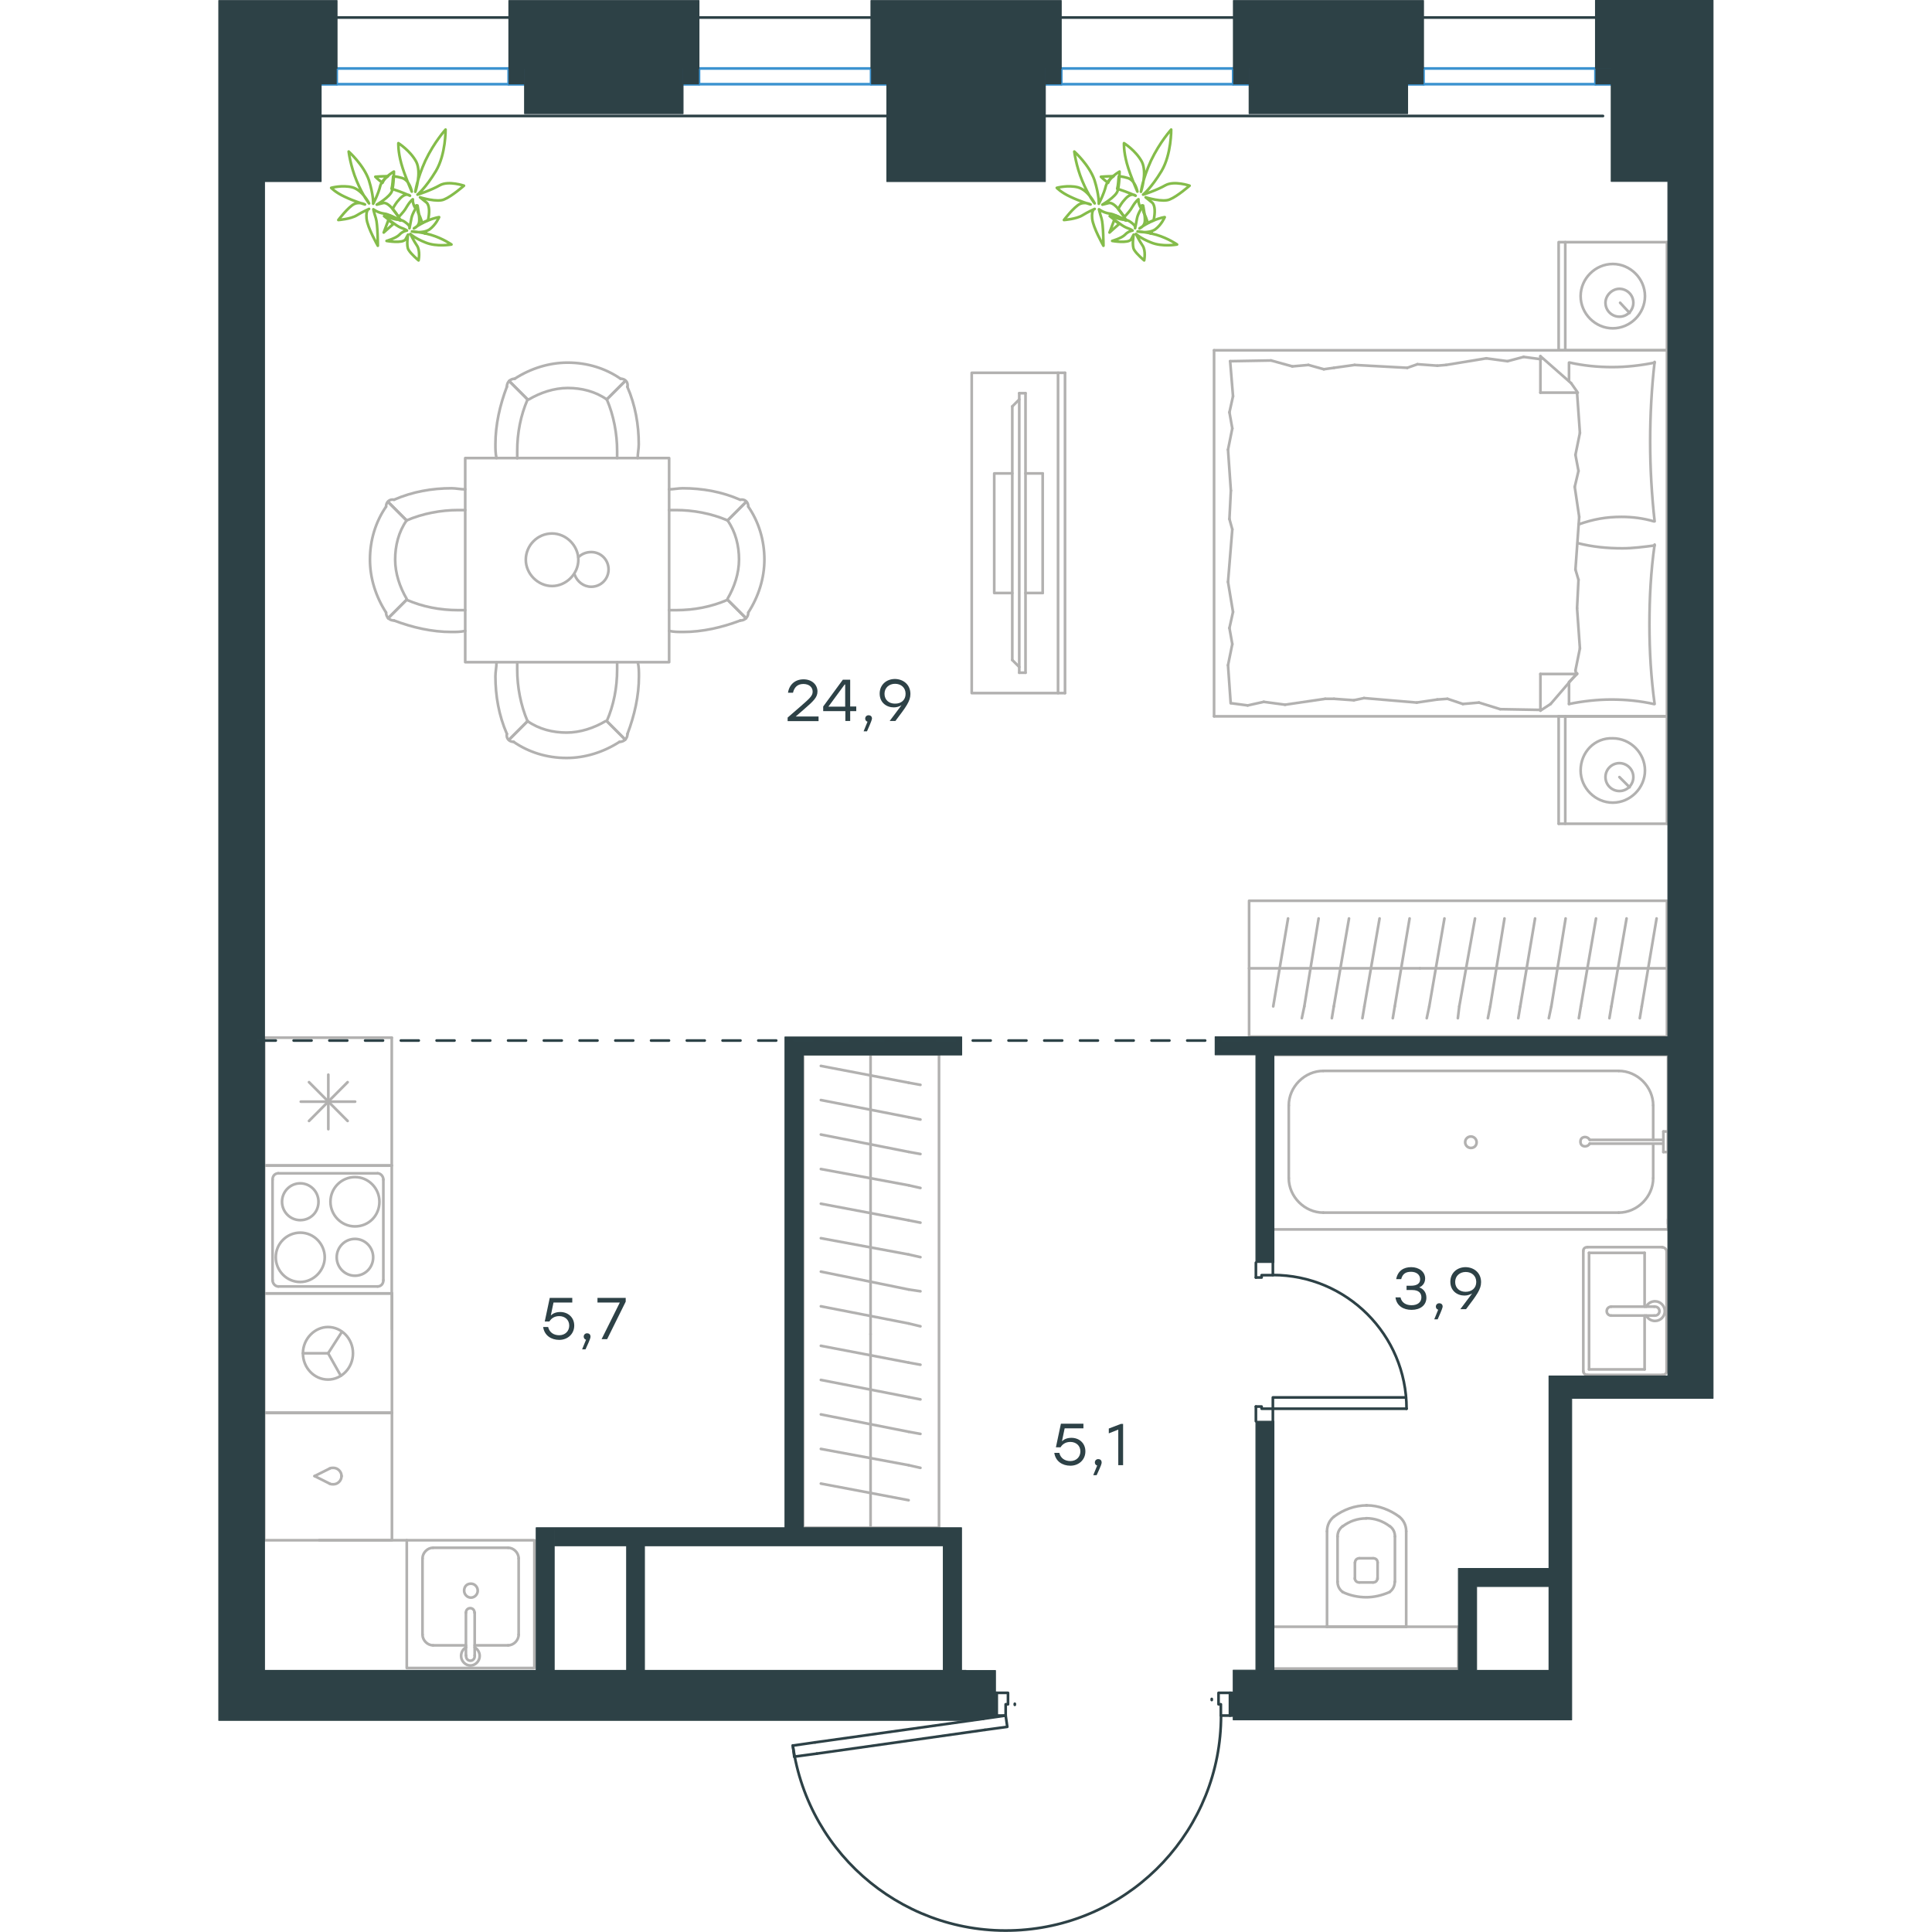 <?xml version="1.0" encoding="utf-8"?>
<!-- Generator: Adobe Illustrator 26.5.0, SVG Export Plug-In . SVG Version: 6.00 Build 0)  -->
<svg version="1.1" id="Слой_1" xmlns="http://www.w3.org/2000/svg" xmlns:xlink="http://www.w3.org/1999/xlink" x="0px" y="0px"
	 viewBox="0 0 836.6 1081" style="enable-background:new 0 0 836.6 1081;" xml:space="preserve" width="200" height="200">
<style type="text/css">
	.st0{fill:none;stroke:#B2B1B0;stroke-width:1.5;stroke-linecap:round;stroke-linejoin:round;stroke-miterlimit:22.926;}
	.st1{fill:#2D4146;}
	.st2{fill:none;stroke:#2D4146;stroke-width:1.5;stroke-linecap:round;stroke-linejoin:round;stroke-miterlimit:10;}
	.st3{fill:none;stroke:#3C93D0;stroke-width:1.5;stroke-linecap:round;stroke-linejoin:round;stroke-miterlimit:22.926;}
	.st4{fill:#2D4146;stroke:#2D4146;stroke-width:0.5;stroke-linecap:round;stroke-linejoin:round;stroke-miterlimit:10;}
	.st5{fill:none;stroke:#2D4146;stroke-width:1.5;stroke-linecap:round;stroke-linejoin:round;stroke-miterlimit:22.926;}
	
		.st6{fill:none;stroke:#2D4247;stroke-width:1.5;stroke-linecap:round;stroke-linejoin:round;stroke-miterlimit:22.926;stroke-dasharray:10;}
	.st7{fill:none;stroke:#84BC4A;stroke-width:1.5;stroke-linecap:round;stroke-linejoin:round;stroke-miterlimit:22.926;}
	.st8{fill-rule:evenodd;clip-rule:evenodd;fill:#2D4146;}
</style>
<g>
	<line class="st0" x1="364.9" y1="854.8" x2="364.9" y2="746.5"/>
	<line class="st0" x1="392.8" y1="763.6" x2="386.2" y2="762.4"/>
	<line class="st0" x1="386.2" y1="762.4" x2="337.1" y2="753"/>
	<line class="st0" x1="392.8" y1="783" x2="386.2" y2="781.7"/>
	<line class="st0" x1="386.2" y1="781.7" x2="337.1" y2="772.1"/>
	<line class="st0" x1="392.8" y1="802.3" x2="386.2" y2="801.1"/>
	<line class="st0" x1="386.2" y1="801.1" x2="337.1" y2="791.4"/>
	<line class="st0" x1="392.8" y1="821.3" x2="386.2" y2="819.8"/>
	<line class="st0" x1="386.2" y1="819.8" x2="337.1" y2="810.7"/>
	<line class="st0" x1="386.2" y1="839.4" x2="337.1" y2="830.1"/>
	<rect x="327.2" y="589.9" class="st0" width="76" height="264.9"/>
	<line class="st0" x1="364.9" y1="746.5" x2="364.9" y2="589.9"/>
	<line class="st0" x1="392.8" y1="607" x2="386.2" y2="605.8"/>
	<line class="st0" x1="386.2" y1="605.8" x2="337.1" y2="596.4"/>
	<line class="st0" x1="392.8" y1="626.4" x2="386.2" y2="625.1"/>
	<line class="st0" x1="386.2" y1="625.1" x2="337.1" y2="615.5"/>
	<line class="st0" x1="392.8" y1="645.7" x2="386.2" y2="644.5"/>
	<line class="st0" x1="386.2" y1="644.5" x2="337.1" y2="634.8"/>
	<line class="st0" x1="392.8" y1="664.7" x2="386.2" y2="663.2"/>
	<line class="st0" x1="386.2" y1="663.2" x2="337.1" y2="654.1"/>
	<line class="st0" x1="392.8" y1="684.1" x2="386.2" y2="682.8"/>
	<line class="st0" x1="386.2" y1="682.8" x2="337.1" y2="673.5"/>
	<line class="st0" x1="392.8" y1="703.4" x2="386.2" y2="701.9"/>
	<line class="st0" x1="386.2" y1="701.9" x2="337.1" y2="692.8"/>
	<line class="st0" x1="392.8" y1="722.5" x2="386.2" y2="721.5"/>
	<line class="st0" x1="386.2" y1="721.5" x2="337.1" y2="711.5"/>
	<line class="st0" x1="386.2" y1="740.5" x2="337.1" y2="730.9"/>
	<line class="st0" x1="392.8" y1="742.1" x2="386.2" y2="740.5"/>
</g>
<g>
	<line class="st0" x1="97" y1="580.6" x2="97" y2="652.1"/>
	<line class="st0" x1="61.5" y1="601.3" x2="61.5" y2="631.8"/>
	<line class="st0" x1="50.7" y1="627.2" x2="72.3" y2="605.5"/>
	<line class="st0" x1="50.7" y1="605.5" x2="72.3" y2="627.2"/>
	<line class="st0" x1="46.1" y1="616.4" x2="76.5" y2="616.4"/>
	<line class="st0" x1="97" y1="652.1" x2="25.6" y2="652.1"/>
	<line class="st0" x1="25.6" y1="580.6" x2="25.6" y2="652.1"/>
	<line class="st0" x1="97" y1="580.6" x2="25.6" y2="580.6"/>
</g>
<g>
	<rect x="105.4" y="861.8" class="st0" width="71.4" height="71.5"/>
	<line class="st0" x1="138.5" y1="902.3" x2="138.5" y2="926.3"/>
	<line class="st0" x1="143.4" y1="920.6" x2="162.1" y2="920.6"/>
	<line class="st0" x1="162.1" y1="866" x2="120.1" y2="866"/>
	<line class="st0" x1="120.1" y1="920.6" x2="138.5" y2="920.6"/>
	<line class="st0" x1="114.2" y1="872" x2="114.2" y2="914.6"/>
	<line class="st0" x1="143.4" y1="926.3" x2="143.4" y2="902.3"/>
	<line class="st0" x1="168" y1="914.6" x2="168" y2="872"/>
	<path class="st0" d="M138.5,902.3L138.5,902.3c0-1.4,1-2.5,2.4-2.5s2.4,1.1,2.4,2.5"/>
	<path class="st0" d="M168,914.6c0,3.2-2.8,6-5.9,6"/>
	<path class="st0" d="M143.4,921.7c1.7,1.1,2.8,2.8,2.8,4.9c0,2.8-2.4,5.3-5.2,5.3s-5.2-2.5-5.2-5.3c0-2.1,1-3.9,2.8-4.9"/>
	<path class="st0" d="M114.2,872c0-3.2,2.8-6,5.9-6"/>
	<path class="st0" d="M120.1,920.6c-3.1,0-5.9-2.8-5.9-6"/>
	<path class="st0" d="M162.1,866c3.1,0,5.9,2.8,5.9,6"/>
	<path class="st0" d="M143.4,926.3v0.4c0,1.4-1,2.5-2.4,2.5s-2.4-1.1-2.4-2.5v-0.4"/>
	<path class="st0" d="M137.5,890c0,2.1,1.7,3.9,3.8,3.9s3.8-1.8,3.8-3.9c0-2.1-1.7-3.9-3.8-3.9C138.9,886.1,137.5,887.8,137.5,890z"
		/>
</g>
<g>
	<path class="st0" d="M56,672.4c0-5.7-4.6-10.3-10.2-10.3s-10.2,4.6-10.2,10.3s4.6,10.3,10.2,10.3S56,678.4,56,672.4z"/>
	<path class="st0" d="M59.5,703.5c0-7.4-6-13.8-13.7-13.8c-7.4,0-13.7,6-13.7,13.8c0,7.4,6,13.8,13.7,13.8
		C53.2,717.3,59.5,710.9,59.5,703.5z"/>
	<path class="st0" d="M86.6,703.5c0-5.7-4.6-10.3-10.2-10.3s-10.2,4.6-10.2,10.3s4.6,10.3,10.2,10.3
		C82.1,713.8,86.6,709.2,86.6,703.5z"/>
	<path class="st0" d="M90.1,672.4c0-7.4-6-13.8-13.7-13.8c-7.4,0-13.7,6-13.7,13.8c0,7.4,6,13.8,13.7,13.8S90.1,680.2,90.1,672.4z"
		/>
	<line class="st0" x1="30.3" y1="716.3" x2="30.3" y2="660"/>
	<line class="st0" x1="89.1" y1="719.8" x2="33.5" y2="719.8"/>
	<line class="st0" x1="92.3" y1="660" x2="92.3" y2="716.3"/>
	<line class="st0" x1="33.5" y1="656.5" x2="89.1" y2="656.5"/>
	<path class="st0" d="M92.3,716.3L92.3,716.3c0,2.1-1.4,3.5-3.2,3.5"/>
	<path class="st0" d="M30.3,660L30.3,660c0-2.1,1.4-3.5,3.2-3.5"/>
	<path class="st0" d="M33.5,719.8L33.5,719.8c-1.8,0-3.2-1.8-3.2-3.5"/>
	<path class="st0" d="M89.1,656.5L89.1,656.5c1.8,0,3.2,1.8,3.2,3.5"/>
	<rect x="25.6" y="652.2" class="st0" width="71.4" height="71.5"/>
</g>
<g>
	<rect x="25.6" y="790.4" class="st0" width="71.5" height="71.4"/>
	<line class="st0" x1="53.8" y1="825.9" x2="62.2" y2="830.1"/>
	<line class="st0" x1="62.2" y1="821.7" x2="53.8" y2="825.9"/>
	<path class="st0" d="M62.2,821.7c0.7-0.4,1.4-0.4,2.1-0.4c2.5,0,4.6,2.1,4.6,4.6"/>
	<path class="st0" d="M62.2,830.1c0.7,0.4,1.4,0.4,2.1,0.4c2.5,0,4.6-2.1,4.6-4.6"/>
</g>
<line class="st0" x1="105.4" y1="861.8" x2="56.4" y2="861.8"/>
<g>
	<line class="st0" x1="25.6" y1="723.7" x2="25.6" y2="790.6"/>
	<g>
		<line class="st0" x1="97.1" y1="790.6" x2="25.6" y2="790.6"/>
		<line class="st0" x1="97.1" y1="743.8" x2="97.1" y2="723.7"/>
		<line class="st0" x1="97.1" y1="790.6" x2="97.1" y2="723.7"/>
		<line class="st0" x1="61.4" y1="757.2" x2="69.1" y2="745.2"/>
		<line class="st0" x1="61.4" y1="757.2" x2="47.3" y2="757.2"/>
		<line class="st0" x1="61.4" y1="757.2" x2="68.5" y2="769.8"/>
		<path class="st0" d="M47.3,757.2c0,8.1,6.3,14.7,14,14.7s14-6.6,14-14.7c0-8.1-6.3-14.7-14-14.7C53.9,742.5,47.3,749.1,47.3,757.2
			z"/>
		<line class="st0" x1="97.1" y1="723.7" x2="25.6" y2="723.7"/>
	</g>
</g>
<g>
	<line class="st0" x1="619.9" y1="910.2" x2="664.6" y2="910.2"/>
	<g>
		<line class="st0" x1="620.3" y1="856.8" x2="620.3" y2="910.2"/>
		<line class="st0" x1="658.3" y1="885" x2="658.3" y2="859.7"/>
		<line class="st0" x1="626.2" y1="859.7" x2="626.2" y2="885"/>
		<line class="st0" x1="648.6" y1="883.5" x2="648.6" y2="874.3"/>
		<line class="st0" x1="635.9" y1="874.3" x2="635.9" y2="883.5"/>
		<line class="st0" x1="638.4" y1="885.4" x2="646.1" y2="885.4"/>
		<line class="st0" x1="664.6" y1="910.2" x2="664.6" y2="856.8"/>
		<line class="st0" x1="646.1" y1="871.9" x2="638.4" y2="871.9"/>
		<path class="st0" d="M660.7,848.6c-5.3-3.9-11.7-6.3-18-6.3c0,0,0,0-0.5,0"/>
		<path class="st0" d="M646.1,885.4c1.5,0,2.4-1,2.4-2.4"/>
		<path class="st0" d="M655.3,890.8c1.9-1.5,2.9-3.4,2.9-5.8"/>
		<path class="st0" d="M648.6,874.3c0-1.5-1-2.4-2.4-2.4"/>
		<path class="st0" d="M655.3,853.9c-3.9-2.9-8.3-4.4-13.1-4.4"/>
		<path class="st0" d="M638.4,871.9c-1.5,0-2.4,1-2.4,2.4"/>
		<path class="st0" d="M635.9,883c0,1.5,1,2.4,2.4,2.4"/>
		<path class="st0" d="M626.2,885c0,2.4,1,4.4,2.9,5.8"/>
		<path class="st0" d="M629.1,890.8c3.9,1.9,8.7,2.9,13.1,2.9s8.7-1,13.1-2.9"/>
		<path class="st0" d="M629.1,853.9c-1.9,1.5-2.9,3.4-2.9,5.8"/>
		<path class="st0" d="M642.6,842.3L642.6,842.3c-6.8,0-13.1,2.4-18.4,6.3"/>
		<path class="st0" d="M664.6,856.8c0-3.4-1.5-6.3-3.9-8.2"/>
		<path class="st0" d="M624.2,848.6c-2.4,1.9-3.9,4.8-3.9,8.2"/>
		<path class="st0" d="M642.2,849.6L642.2,849.6c-4.9,0-9.2,1.5-13.1,4.4"/>
		<path class="st0" d="M658.3,859.7c0-2.4-1-4.4-2.9-5.8"/>
	</g>
	<rect x="590" y="910.2" class="st0" width="103.8" height="23.4"/>
</g>
<g>
	<line class="st0" x1="766.9" y1="701" x2="798" y2="701"/>
	<line class="st0" x1="798" y1="701" x2="798" y2="731.1"/>
	<line class="st0" x1="798" y1="736.1" x2="798" y2="766.2"/>
	<line class="st0" x1="766.9" y1="766.2" x2="766.9" y2="701"/>
	<line class="st0" x1="798" y1="766.2" x2="766.9" y2="766.2"/>
	<line class="st0" x1="810.3" y1="767.2" x2="810.3" y2="700"/>
	<line class="st0" x1="766.1" y1="769.3" x2="807.9" y2="769.3"/>
	<line class="st0" x1="763.7" y1="700" x2="763.7" y2="767.2"/>
	<line class="st0" x1="807.9" y1="697.8" x2="766.1" y2="697.8"/>
	<path class="st0" d="M766.1,697.8c-1.5,0-2.4,0.8-2.4,2.1"/>
	<path class="st0" d="M763.7,767.2c0,1.3,1,2.1,2.4,2.1"/>
	<path class="st0" d="M807.9,769.3c1.5,0,2.4-0.8,2.4-2.1"/>
	<path class="st0" d="M810.3,700c0-0.8-1-2.1-2.4-2.1"/>
	<line class="st0" x1="779.3" y1="736.1" x2="803.4" y2="736.1"/>
	<line class="st0" x1="803.4" y1="731.1" x2="779.3" y2="731.1"/>
	<path class="st0" d="M779.3,736.1L779.3,736.1c-1.4,0-2.5-1.1-2.5-2.5s1.1-2.5,2.5-2.5l0,0"/>
	<path class="st0" d="M798.9,731.1c0.9-1.8,2.8-3,4.9-3c3,0,5.5,2.5,5.5,5.5s-2.4,5.5-5.5,5.5c-2.1,0-3.9-1.2-4.9-3"/>
	<path class="st0" d="M803.4,731.1c0.1,0,0.2,0,0.4,0c1.4,0,2.5,1.1,2.5,2.5s-1.1,2.5-2.5,2.5c-0.1,0-0.2,0-0.4,0"/>
</g>
<g>
	<line class="st0" x1="802.8" y1="640.7" x2="802.8" y2="659.2"/>
	<line class="st0" x1="802.8" y1="618.5" x2="802.8" y2="637.8"/>
	<line class="st0" x1="783.5" y1="678.5" x2="618.2" y2="678.5"/>
	<line class="st0" x1="598.9" y1="659.2" x2="598.9" y2="618.5"/>
	<line class="st0" x1="590" y1="590.3" x2="811.1" y2="590.3"/>
	<line class="st0" x1="590" y1="687.9" x2="590" y2="590.3"/>
	<line class="st0" x1="618.2" y1="599.2" x2="783.5" y2="599.2"/>
	<line class="st0" x1="811.1" y1="687.9" x2="590" y2="687.9"/>
	<line class="st0" x1="811.1" y1="590.3" x2="811.1" y2="687.9"/>
	<path class="st0" d="M598.9,659.2c0,10.4,8.9,19.3,19.3,19.3"/>
	<path class="st0" d="M802.8,618.5c0-10.4-8.9-19.3-19.3-19.3"/>
	<path class="st0" d="M618.2,599.2c-10.4,0-19.3,8.9-19.3,19.3"/>
	<path class="st0" d="M783.5,678.5c10.4,0,19.3-8.9,19.3-19.3"/>
	<line class="st0" x1="811.1" y1="682.2" x2="811.1" y2="684.8"/>
	<line class="st0" x1="808.5" y1="639.9" x2="767.3" y2="639.9"/>
	<line class="st0" x1="767.3" y1="637.8" x2="808.5" y2="637.8"/>
	<line class="st0" x1="811.1" y1="633.1" x2="811.1" y2="644.6"/>
	<line class="st0" x1="811.1" y1="644.6" x2="808.5" y2="644.6"/>
	<line class="st0" x1="808.5" y1="644.6" x2="808.5" y2="633.1"/>
	<line class="st0" x1="808.5" y1="633.1" x2="811.1" y2="633.1"/>
	<path class="st0" d="M767.3,637.8c-0.5-1-1.6-1.6-2.6-1.6c-1.6,0-2.6,1-2.6,2.6s1,2.6,2.6,2.6c1,0,2.1-0.5,2.6-1.6"/>
	<path class="st0" d="M704,639.1c0-1.7-1.4-3.2-3.2-3.2s-3.2,1.4-3.2,3.2c0,1.7,1.4,3.2,3.2,3.2C702.8,642.3,704,640.9,704,639.1z"
		/>
</g>
<g>
	<line class="st0" x1="576.7" y1="541.8" x2="672.3" y2="541.8"/>
	<line class="st0" x1="657.1" y1="569.7" x2="658.2" y2="563.1"/>
	<line class="st0" x1="658.2" y1="563.1" x2="666.5" y2="513.9"/>
	<line class="st0" x1="640.1" y1="569.7" x2="641.2" y2="563.1"/>
	<line class="st0" x1="641.2" y1="563.1" x2="649.7" y2="513.9"/>
	<line class="st0" x1="623" y1="569.7" x2="624.1" y2="563.1"/>
	<line class="st0" x1="624.1" y1="563.1" x2="632.6" y2="513.9"/>
	<line class="st0" x1="606.2" y1="569.7" x2="607.6" y2="563.1"/>
	<line class="st0" x1="607.6" y1="563.1" x2="615.6" y2="513.9"/>
	<line class="st0" x1="590.2" y1="563.1" x2="598.5" y2="513.9"/>
	<rect x="576.7" y="504" class="st0" width="233.8" height="76"/>
	<line class="st0" x1="672.3" y1="541.8" x2="810.5" y2="541.8"/>
	<line class="st0" x1="795.3" y1="569.7" x2="796.4" y2="563.1"/>
	<line class="st0" x1="796.4" y1="563.1" x2="804.7" y2="513.9"/>
	<line class="st0" x1="778.3" y1="569.7" x2="779.4" y2="563.1"/>
	<line class="st0" x1="779.4" y1="563.1" x2="787.9" y2="513.9"/>
	<line class="st0" x1="761.2" y1="569.7" x2="762.3" y2="563.1"/>
	<line class="st0" x1="762.3" y1="563.1" x2="770.8" y2="513.9"/>
	<line class="st0" x1="744.4" y1="569.7" x2="745.8" y2="563.1"/>
	<line class="st0" x1="745.8" y1="563.1" x2="753.8" y2="513.9"/>
	<line class="st0" x1="727.3" y1="569.7" x2="728.4" y2="563.1"/>
	<line class="st0" x1="728.4" y1="563.1" x2="736.7" y2="513.9"/>
	<line class="st0" x1="710.3" y1="569.7" x2="711.6" y2="563.1"/>
	<line class="st0" x1="711.6" y1="563.1" x2="719.6" y2="513.9"/>
	<line class="st0" x1="693.5" y1="569.7" x2="694.3" y2="563.1"/>
	<line class="st0" x1="694.3" y1="563.1" x2="703.1" y2="513.9"/>
	<line class="st0" x1="677.5" y1="563.1" x2="686" y2="513.9"/>
	<line class="st0" x1="676.1" y1="569.7" x2="677.5" y2="563.1"/>
</g>
<g>
	<line class="st0" x1="810.5" y1="400.8" x2="810.5" y2="460.9"/>
	<line class="st0" x1="749.9" y1="460.9" x2="749.9" y2="400.8"/>
	<line class="st0" x1="749.9" y1="400.8" x2="810.5" y2="400.8"/>
	<line class="st0" x1="810.5" y1="460.9" x2="749.9" y2="460.9"/>
	<line class="st0" x1="783.9" y1="434.8" x2="789.6" y2="440.5"/>
	<line class="st0" x1="753.6" y1="460.9" x2="753.6" y2="400.8"/>
	<path class="st0" d="M762.2,431.1c0,9.8,8.2,18,18,18s18-8.2,18-18s-8.2-18-18-18C770,412.7,762.2,420.9,762.2,431.1z"/>
	<path class="st0" d="M776.1,434.8c0,4.5,3.7,7.8,7.8,7.8c4.5,0,7.8-3.7,7.8-7.8c0-4.5-3.7-7.8-7.8-7.8S776.1,430.3,776.1,434.8z"/>
	<line class="st0" x1="810.5" y1="196" x2="810.5" y2="400.8"/>
	<line class="st0" x1="755.7" y1="213.3" x2="755.7" y2="202.9"/>
	<line class="st0" x1="760.2" y1="377.1" x2="739.7" y2="377.1"/>
	<line class="st0" x1="755.7" y1="381.6" x2="760.2" y2="377.1"/>
	<line class="st0" x1="557.1" y1="196" x2="810.5" y2="196"/>
	<line class="st0" x1="739.7" y1="397.6" x2="739.7" y2="377.1"/>
	<line class="st0" x1="810.5" y1="400.8" x2="557.1" y2="400.8"/>
	<line class="st0" x1="739.7" y1="199.3" x2="756.9" y2="214.4"/>
	<line class="st0" x1="756.9" y1="214.4" x2="760.6" y2="219.7"/>
	<line class="st0" x1="755.7" y1="393.9" x2="755.7" y2="382"/>
	<line class="st0" x1="760.2" y1="219.7" x2="739.7" y2="219.7"/>
	<line class="st0" x1="760.2" y1="376.7" x2="745.4" y2="393.9"/>
	<line class="st0" x1="745.4" y1="393.9" x2="739.7" y2="397.6"/>
	<line class="st0" x1="739.7" y1="199.3" x2="739.7" y2="219.7"/>
	<line class="st0" x1="565.7" y1="290.4" x2="566.5" y2="274.5"/>
	<line class="st0" x1="567.7" y1="342.4" x2="564.9" y2="325.6"/>
	<line class="st0" x1="567.3" y1="360.4" x2="565.7" y2="351.4"/>
	<line class="st0" x1="565.7" y1="351.4" x2="567.7" y2="342.4"/>
	<line class="st0" x1="567.3" y1="296.2" x2="565.7" y2="290.4"/>
	<line class="st0" x1="564.9" y1="325.6" x2="567.3" y2="296.2"/>
	<line class="st0" x1="566.4" y1="393.5" x2="564.9" y2="372.2"/>
	<line class="st0" x1="564.9" y1="372.2" x2="567.3" y2="360.4"/>
	<line class="st0" x1="567.7" y1="221.7" x2="566.1" y2="202.1"/>
	<line class="st0" x1="567.3" y1="239.7" x2="565.7" y2="230.7"/>
	<line class="st0" x1="565.7" y1="230.7" x2="567.7" y2="221.7"/>
	<line class="st0" x1="566.5" y1="274.5" x2="564.9" y2="251.6"/>
	<line class="st0" x1="564.9" y1="251.6" x2="567.3" y2="239.7"/>
	<line class="st0" x1="557.1" y1="196" x2="557.1" y2="400.8"/>
	<path class="st0" d="M803.6,291.7c-1.6-14.7-2.5-29.4-2.5-44.6c0-14.7,0.8-29.8,2.5-44.6"/>
	<path class="st0" d="M761.1,293.4c8.2-2.9,15.4-4.2,24-4.2c6.1,0,12.3,0.8,18,2.5"/>
	<path class="st0" d="M803.6,202.9c-7.8,1.6-16,2.5-23.7,2.5c-8.2,0-16-0.8-23.7-2.5"/>
	<path class="st0" d="M803.6,305.2c-6.1,0.8-12.3,1.6-18,1.6c-8.6,0-16.8-0.8-25-2.9"/>
	<line class="st0" x1="687.7" y1="391" x2="682" y2="391.4"/>
	<line class="st0" x1="705.3" y1="393.1" x2="696.3" y2="393.9"/>
	<line class="st0" x1="696.3" y1="393.9" x2="687.7" y2="391"/>
	<line class="st0" x1="739.7" y1="397.2" x2="717.2" y2="396.8"/>
	<line class="st0" x1="717.2" y1="396.8" x2="705.3" y2="393.1"/>
	<line class="st0" x1="635.3" y1="391.8" x2="624.2" y2="391"/>
	<line class="st0" x1="682" y1="391.4" x2="670.5" y2="393.1"/>
	<line class="st0" x1="641" y1="390.6" x2="635.3" y2="391.8"/>
	<line class="st0" x1="670.5" y1="393.1" x2="641" y2="390.6"/>
	<line class="st0" x1="624.2" y1="391" x2="619.3" y2="391"/>
	<line class="st0" x1="584.9" y1="392.7" x2="575.9" y2="394.7"/>
	<line class="st0" x1="575.9" y1="394.7" x2="566.9" y2="393.5"/>
	<line class="st0" x1="619.3" y1="391" x2="596.8" y2="394.3"/>
	<line class="st0" x1="596.8" y1="394.3" x2="584.9" y2="392.7"/>
	<line class="st0" x1="618.5" y1="206.6" x2="624.2" y2="205.8"/>
	<line class="st0" x1="600.9" y1="205" x2="609.9" y2="204.2"/>
	<line class="st0" x1="609.9" y1="204.2" x2="618.5" y2="206.6"/>
	<line class="st0" x1="566.1" y1="202.1" x2="589" y2="201.7"/>
	<line class="st0" x1="589" y1="201.7" x2="600.9" y2="205"/>
	<line class="st0" x1="670.9" y1="203.8" x2="682" y2="204.6"/>
	<line class="st0" x1="624.2" y1="205.8" x2="635.7" y2="204.2"/>
	<line class="st0" x1="665.2" y1="205.8" x2="670.9" y2="203.8"/>
	<line class="st0" x1="635.7" y1="204.2" x2="665.2" y2="205.8"/>
	<line class="st0" x1="682" y1="204.6" x2="686.9" y2="204.2"/>
	<line class="st0" x1="739.3" y1="200.9" x2="740.1" y2="200.9"/>
	<line class="st0" x1="721.3" y1="202.1" x2="730.3" y2="199.7"/>
	<line class="st0" x1="730.3" y1="199.7" x2="739.3" y2="200.9"/>
	<line class="st0" x1="686.9" y1="204.2" x2="709.4" y2="200.5"/>
	<line class="st0" x1="709.4" y1="200.5" x2="721.3" y2="202.1"/>
	<path class="st0" d="M803.6,393.9c-2-14.7-2.9-29.4-2.9-44.6c0-14.7,0.8-29.8,2.9-44.6"/>
	<path class="st0" d="M755.7,393.9c7.8-1.6,16-2.5,23.7-2.5c8.2,0,16,0.8,23.7,2.5"/>
	<line class="st0" x1="761" y1="324.4" x2="760.2" y2="340.3"/>
	<line class="st0" x1="758.9" y1="272.4" x2="761.4" y2="289.2"/>
	<line class="st0" x1="759.3" y1="254.5" x2="761" y2="263.5"/>
	<line class="st0" x1="761" y1="263.5" x2="758.9" y2="272.4"/>
	<line class="st0" x1="759.3" y1="318.7" x2="761" y2="324.4"/>
	<line class="st0" x1="761.4" y1="289.2" x2="759.3" y2="318.7"/>
	<line class="st0" x1="760.2" y1="219.7" x2="761.8" y2="242.2"/>
	<line class="st0" x1="761.8" y1="242.2" x2="759.3" y2="254.5"/>
	<line class="st0" x1="759.3" y1="375.1" x2="759.7" y2="377.1"/>
	<line class="st0" x1="760.2" y1="340.3" x2="761.8" y2="362.8"/>
	<line class="st0" x1="761.8" y1="362.8" x2="759.3" y2="375.1"/>
	<line class="st0" x1="810.5" y1="135.5" x2="810.5" y2="196"/>
	<line class="st0" x1="749.9" y1="196" x2="749.9" y2="135.5"/>
	<line class="st0" x1="750.3" y1="135.5" x2="810.5" y2="135.5"/>
	<line class="st0" x1="810.5" y1="196" x2="750.3" y2="196"/>
	<line class="st0" x1="784.3" y1="169.4" x2="789.6" y2="175.1"/>
	<line class="st0" x1="753.6" y1="196" x2="753.6" y2="135.5"/>
	<path class="st0" d="M762.2,165.7c0,9.8,8.2,18,18,18s18-8.2,18-18s-8.2-18-18-18S762.2,155.9,762.2,165.7z"/>
	<path class="st0" d="M776.1,169.4c0,4.5,3.7,7.8,7.8,7.8c4.5,0,7.8-3.7,7.8-7.8c0-4.5-3.7-7.8-7.8-7.8
		C779.8,161.6,776.1,165.3,776.1,169.4z"/>
</g>
<g>
	<g>
		<line class="st0" x1="469.8" y1="387.8" x2="469.8" y2="208.6"/>
		<polyline class="st0" points="473.7,208.6 421.5,208.6 421.5,387.8 473.7,387.8 		"/>
		<line class="st0" x1="473.7" y1="387.8" x2="473.7" y2="208.6"/>
	</g>
	<g>
		<polyline class="st0" points="444.2,264.9 434.1,264.9 434.1,331.8 444.2,331.8 		"/>
		<line class="st0" x1="451.6" y1="331.8" x2="461.2" y2="331.8"/>
		<line class="st0" x1="461.2" y1="331.8" x2="461.2" y2="264.9"/>
		<line class="st0" x1="461.2" y1="264.9" x2="451.6" y2="264.9"/>
		<line class="st0" x1="451.6" y1="376.4" x2="448.1" y2="376.4"/>
		<line class="st0" x1="444.2" y1="227.4" x2="448.1" y2="223.5"/>
		<line class="st0" x1="448.1" y1="373.2" x2="444.2" y2="369.3"/>
		<line class="st0" x1="448.1" y1="220" x2="448.1" y2="376.4"/>
		<line class="st0" x1="451.6" y1="376.4" x2="451.6" y2="220"/>
		<line class="st0" x1="451.6" y1="220" x2="448.1" y2="220"/>
		<line class="st0" x1="444.2" y1="369.3" x2="444.2" y2="227.4"/>
	</g>
</g>
<g>
	<rect x="138.1" y="256.3" class="st0" width="114.1" height="114.2"/>
	<path class="st0" d="M284.9,291.2c4.5,6.4,6.4,14.2,6.4,21.9c0,7.7-2.6,15.4-6.4,21.9"/>
	<path class="st0" d="M252.1,273.8c2.6,0,5.1-0.6,7.7-0.6c10.9,0,21.8,1.9,32.1,6.4"/>
	<path class="st0" d="M292,347.2c-10.3,3.9-21.2,6.4-32.1,6.4c-2.6,0-5.1,0-7.7-0.6"/>
	<path class="st0" d="M252.1,285.4c1.3,0,2.6,0,3.9,0c9.6,0,19.9,1.9,28.9,5.8"/>
	<path class="st0" d="M284.9,335.6c-9,3.9-18.6,5.8-28.9,5.8c-1.3,0-2.6,0-3.9,0"/>
	<path class="st0" d="M296.5,283.5c5.8,8.4,9,18.7,9,29.6c0,10.3-3.2,20.6-9,29.6"/>
	<line class="st0" x1="284.9" y1="291.2" x2="295.2" y2="280.9"/>
	<line class="st0" x1="284.9" y1="335.6" x2="295.2" y2="345.9"/>
	<line class="st0" x1="284.9" y1="291.2" x2="295.2" y2="280.9"/>
	<line class="st0" x1="284.9" y1="335.6" x2="295.2" y2="345.9"/>
	<path class="st0" d="M296.5,342.7c0,2.6-1.9,4.5-4.5,4.5"/>
	<path class="st0" d="M292,279.6c2.6-0.5,4.5,1.3,4.5,3.9"/>
	<path class="st0" d="M105.3,291.2c-4.5,6.4-6.4,14.2-6.4,21.9c0,7.7,2.6,15.4,6.4,21.9"/>
	<path class="st0" d="M138.1,273.8c-2.6,0-5.1-0.6-7.7-0.6c-10.9,0-21.8,1.9-32.1,6.4"/>
	<path class="st0" d="M98.3,347.2c10.3,3.9,21.2,6.4,32.1,6.4c2.6,0,5.1,0,7.7-0.6"/>
	<path class="st0" d="M138.1,285.4c-1.3,0-2.6,0-3.9,0c-9.6,0-19.9,1.9-28.9,5.8"/>
	<path class="st0" d="M105.3,335.6c9,3.9,18.6,5.8,28.9,5.8c1.3,0,2.6,0,3.9,0"/>
	<path class="st0" d="M93.8,283.5c-5.8,8.4-9,18.7-9,29.6c0,10.3,3.2,20.6,9,29.6"/>
	<line class="st0" x1="105.3" y1="291.2" x2="95" y2="280.9"/>
	<line class="st0" x1="105.3" y1="335.6" x2="95" y2="345.9"/>
	<line class="st0" x1="105.3" y1="291.2" x2="95" y2="280.9"/>
	<line class="st0" x1="105.3" y1="335.6" x2="95" y2="345.9"/>
	<path class="st0" d="M93.8,342.7c0,2.6,1.9,4.5,4.5,4.5"/>
	<path class="st0" d="M98.3,279.6c-2.6-0.5-4.5,1.3-4.5,3.9"/>
	<g>
		<path class="st0" d="M217.3,223.5c-6.4-4.5-14.1-6.4-21.8-6.4s-15.4,2.6-21.8,6.4"/>
		<path class="st0" d="M234.6,256.3c0-2.6,0.6-5.1,0.6-7.7c0-10.9-1.9-21.9-6.4-32.2"/>
		<path class="st0" d="M161.4,216.4c-3.9,10.3-6.4,21.2-6.4,32.2c0,2.6,0,5.1,0.6,7.7"/>
		<path class="st0" d="M223.1,256.3c0-1.3,0-2.6,0-3.9c0-9.7-1.9-19.9-5.8-29"/>
		<path class="st0" d="M173,223.5c-3.9,9-5.8,18.7-5.8,29c0,1.3,0,2.6,0,3.9"/>
		<path class="st0" d="M225,211.9c-8.4-5.8-18.6-9-29.6-9c-10.3,0-20.6,3.2-29.6,9"/>
		<line class="st0" x1="217.3" y1="223.5" x2="227.6" y2="213.2"/>
		<line class="st0" x1="173" y1="223.5" x2="162.7" y2="213.2"/>
		<line class="st0" x1="217.3" y1="223.5" x2="227.6" y2="213.2"/>
		<line class="st0" x1="173" y1="223.5" x2="162.7" y2="213.2"/>
		<path class="st0" d="M165.9,211.9c-2.6,0-4.5,1.9-4.5,4.5"/>
		<path class="st0" d="M228.9,216.4c0.5-2.6-1.3-4.5-3.9-4.5"/>
	</g>
	<path class="st0" d="M172,313.2c0,7.9,6.8,14.7,14.7,14.7s14.7-6.8,14.7-14.7c0-7.9-6.8-14.7-14.7-14.7
		C178.4,298.5,172,305.3,172,313.2z"/>
	<path class="st0" d="M201.4,311.8c1.8-1.8,4.3-2.9,7.2-2.9c5.4,0,9.7,4.3,9.7,9.7c0,5.4-4.3,9.7-9.7,9.7c-4.3,0-7.9-2.9-9.3-6.8"/>
	<g>
		<path class="st0" d="M173,403.5c6.4,4.5,14.1,6.4,21.8,6.4s15.4-2.6,21.8-6.4"/>
		<path class="st0" d="M155.6,370.7c0,2.6-0.6,5.1-0.6,7.7c0,10.9,1.9,21.9,6.4,32.2"/>
		<path class="st0" d="M228.9,410.6c3.9-10.3,6.4-21.2,6.4-32.2c0-2.6,0-5.1-0.6-7.7"/>
		<path class="st0" d="M167.2,370.7c0,1.3,0,2.6,0,3.9c0,9.7,1.9,19.9,5.8,29"/>
		<path class="st0" d="M217.3,403.5c3.9-9,5.8-18.7,5.8-29c0-1.3,0-2.6,0-3.9"/>
		<path class="st0" d="M165.2,415.1c8.4,5.8,18.6,9,29.6,9c10.3,0,20.6-3.2,29.6-9"/>
		<line class="st0" x1="173" y1="403.5" x2="162.7" y2="413.8"/>
		<line class="st0" x1="217.3" y1="403.5" x2="227.6" y2="413.8"/>
		<line class="st0" x1="173" y1="403.5" x2="162.7" y2="413.8"/>
		<line class="st0" x1="217.3" y1="403.5" x2="227.6" y2="413.8"/>
		<path class="st0" d="M224.4,415.1c2.6,0,4.5-1.9,4.5-4.5"/>
		<path class="st0" d="M161.4,410.6c-0.5,2.6,1.3,4.5,3.9,4.5"/>
	</g>
</g>
<g>
	<path class="st1" d="M485.1,812.1c0,4.7-3.7,8-8.4,8c-4.4,0-8.3-2.4-9-7.2h2.8c0.7,3,3.1,4.6,6.2,4.6c3.3,0,5.6-2.3,5.6-5.4
		c0-3.2-2.4-5.3-5.6-5.3c-2.6,0-4.4,1.2-5.5,3h-2.6l2.8-13.2H484v2.6h-10.5l-1.5,7.2c1.3-1.2,3-1.9,5.3-1.9
		C481.6,804.5,485.1,807.4,485.1,812.1z"/>
	<path class="st1" d="M491.4,825.4h-1.9l2.2-5.4c-0.8-0.2-1.3-0.9-1.3-1.7c0-1.1,0.8-1.9,1.9-1.9c0.8,0,1.9,0.4,1.9,1.9
		C494.2,818.9,494.1,819.6,491.4,825.4z"/>
	<path class="st1" d="M506.2,796.7v23.1h-2.7v-19.9l-5.3,2.1v-2.7l6.8-2.6L506.2,796.7L506.2,796.7z"/>
</g>
<g>
	<path class="st1" d="M335.8,403.5h-17.3v-2l6.7-5.8c5.6-4.9,7.3-6.3,7.3-8.7c0-2.5-2-4.3-5.2-4.3c-3.3,0-5.1,1.9-5.8,4.9h-2.8
		c0.7-4.6,4-7.5,8.7-7.5s7.8,3,7.8,6.8c0,3.4-2.4,5.5-7.8,10.2l-4.4,3.8h12.8L335.8,403.5L335.8,403.5z"/>
	<path class="st1" d="M356.9,397.9h-3.4v5.5h-2.7v-5.5h-12.4v-2.6l11-15h4.1v15h3.4V397.9z M350.7,395.4V383h-0.3l-9.1,12.4H350.7z"
		/>
	<path class="st1" d="M362.9,409.2H361l2.2-5.4c-0.8-0.2-1.3-0.9-1.3-1.7c0-1.1,0.8-1.9,1.9-1.9c0.8,0,1.9,0.4,1.9,1.9
		C365.6,402.6,365.5,403.4,362.9,409.2z"/>
	<path class="st1" d="M387.2,388.3c0,4-2.4,7.2-8.4,15.1h-3.2l6.6-8.8c-1.2,0.7-2.6,1.2-4.3,1.2c-4.1,0-7.9-2.7-7.9-7.7
		s3.8-8.2,8.6-8.2C383.3,380,387.2,383.1,387.2,388.3z M384.5,388.2c0-3.5-2.6-5.6-5.9-5.6s-5.9,2.2-5.9,5.6c0,3.5,2.6,5.5,5.8,5.5
		C382,393.8,384.5,391.7,384.5,388.2z"/>
</g>
<g>
	<path class="st1" d="M199.1,741.7c0,4.7-3.7,8-8.4,8c-4.4,0-8.3-2.4-9-7.2h2.8c0.7,3,3.1,4.6,6.2,4.6c3.3,0,5.6-2.3,5.6-5.4
		c0-3.2-2.4-5.3-5.6-5.3c-2.6,0-4.4,1.2-5.5,3h-2.6l2.8-13.2H198v2.6h-10.5L186,736c1.3-1.2,3-1.9,5.3-1.9
		C195.5,734.1,199.1,737,199.1,741.7z"/>
	<path class="st1" d="M205.4,755h-1.9l2.2-5.4c-0.8-0.2-1.3-0.9-1.3-1.7c0-1.1,0.8-1.9,1.9-1.9c0.8,0,1.9,0.4,1.9,1.9
		C208.2,748.5,208.1,749.2,205.4,755z"/>
	<path class="st1" d="M227.9,726.2v2.1l-10.4,21h-3.1l10.2-20.5h-12.5v-2.6H227.9z"/>
</g>
<g>
	<path class="st1" d="M675.9,726.1c0,4.2-3.4,6.8-8.3,6.8c-4.5,0-8.4-2.2-9-7h2.8c0.7,3.1,3.2,4.4,6.2,4.4c3.4,0,5.5-1.7,5.5-4.4
		c0-2.3-1.4-4.1-5.1-4.1h-3.2v-2.4h2.4c3.5,0,5.2-1.3,5.2-3.6c0-2.6-2.1-4.2-5.1-4.2c-2.8,0-4.7,1-5.5,4.1H659
		c0.9-4.7,4.2-6.7,8.4-6.7c4.4,0,7.8,2.6,7.8,6.4c0,2.2-1.2,4.1-3.3,4.9C674.4,721.2,675.9,723.3,675.9,726.1z"/>
	<path class="st1" d="M682.2,738.2h-1.9l2.2-5.4c-0.8-0.2-1.3-0.9-1.3-1.7c0-1.1,0.8-1.9,1.9-1.9c0.8,0,1.9,0.4,1.9,1.9
		C684.9,731.7,684.8,732.4,682.2,738.2z"/>
	<path class="st1" d="M706.5,717.4c0,4-2.4,7.2-8.4,15.1h-3.2l6.6-8.8c-1.2,0.7-2.6,1.2-4.3,1.2c-4.1,0-7.9-2.7-7.9-7.7
		s3.8-8.2,8.6-8.2C702.6,709.1,706.5,712.2,706.5,717.4z M703.8,717.3c0-3.5-2.6-5.6-5.9-5.6c-3.3,0-5.9,2.2-5.9,5.6
		c0,3.5,2.6,5.5,5.8,5.5C701.3,722.8,703.8,720.7,703.8,717.3z"/>
</g>
<polyline class="st2" points="664.8,788.2 590,788.2 590,781.9 664.5,781.9 "/>
<line class="st2" x1="580.5" y1="706.5" x2="580.5" y2="714.8"/>
<polyline class="st2" points="580.5,714.8 583.7,714.8 583.7,713.5 590,713.5 590,706.5 "/>
<path class="st2" d="M664.8,788.2c0-41.3-33.5-74.8-74.8-74.8"/>
<line class="st2" x1="580.5" y1="795.2" x2="580.5" y2="787"/>
<polyline class="st2" points="580.5,787 583.7,787 583.7,788.2 590,788.2 590,795.2 "/>
<line class="st2" x1="566" y1="959.9" x2="566" y2="947.2"/>
<line class="st2" x1="435.5" y1="959.9" x2="435.5" y2="947.2"/>
<polygon class="st2" points="434.2,947.2 441.8,947.2 441.8,953.6 440.5,953.6 440.5,959.9 434.2,959.9 "/>
<polygon class="st2" points="567.2,947.2 559.6,947.2 559.6,953.6 560.9,953.6 560.9,959.9 567.2,959.9 "/>
<path class="st2" d="M321.4,976.6c8.8,62.6,64.5,107.7,127.6,103.3c63.1-4.4,112-56.8,112-120"/>
<line class="st2" x1="334.8" y1="981.2" x2="428.9" y2="967.9"/>
<line class="st2" x1="333.9" y1="974.9" x2="428" y2="961.7"/>
<line class="st2" x1="334.8" y1="981.2" x2="322.2" y2="982.9"/>
<line class="st2" x1="428" y1="961.7" x2="440.5" y2="959.9"/>
<polyline class="st2" points="322.2,982.9 321.4,976.7 333.9,974.9 "/>
<polyline class="st2" points="440.5,959.9 441.4,966.2 428.9,967.9 "/>
<line class="st2" x1="555.8" y1="951.2" x2="555.8" y2="950.6"/>
<line class="st2" x1="445.6" y1="953.9" x2="445.6" y2="953.3"/>
<rect x="57.3" y="38.3" class="st3" width="8.9" height="8.9"/>
<rect x="162.4" y="38.3" class="st3" width="8.9" height="8.9"/>
<line class="st3" x1="66.2" y1="38.3" x2="162.4" y2="38.3"/>
<line class="st3" x1="66.2" y1="47.1" x2="162.4" y2="47.1"/>
<rect x="260" y="38.3" class="st3" width="8.9" height="8.9"/>
<rect x="365.2" y="38.3" class="st3" width="8.9" height="8.9"/>
<line class="st3" x1="268.9" y1="38.3" x2="365.2" y2="38.3"/>
<line class="st3" x1="268.9" y1="47.1" x2="365.2" y2="47.1"/>
<rect x="462.7" y="38.3" class="st3" width="8.9" height="8.9"/>
<rect x="567.8" y="38.3" class="st3" width="8.9" height="8.9"/>
<line class="st3" x1="471.6" y1="38.3" x2="567.8" y2="38.3"/>
<line class="st3" x1="471.6" y1="47.1" x2="567.8" y2="47.1"/>
<rect x="665.4" y="38.3" class="st3" width="8.9" height="8.9"/>
<rect x="770.5" y="38.3" class="st3" width="8.9" height="8.9"/>
<line class="st3" x1="674.3" y1="38.3" x2="770.5" y2="38.3"/>
<line class="st3" x1="674.3" y1="47.1" x2="770.5" y2="47.1"/>
<polygon class="st4" points="576.7,63.6 576.7,63.6 576.7,63.6 665.4,63.6 665.4,38.3 674.3,38.3 674.3,0.3 567.9,0.3 567.9,38.3 
	576.7,38.3 "/>
<polygon class="st4" points="171.3,63.6 171.3,63.6 171.3,63.6 260,63.6 260,38.3 268.9,38.3 268.9,0.3 162.5,0.3 162.5,38.3 
	171.3,38.3 "/>
<polygon class="st4" points="374,101.6 374,101.6 374,101.6 462.7,101.6 462.7,38.3 471.6,38.3 471.6,0.3 365.1,0.3 365.1,38.3 
	374,38.3 "/>
<line class="st5" x1="66.2" y1="9.8" x2="799.3" y2="9.8"/>
<line class="st5" x1="774.7" y1="64.9" x2="25.6" y2="64.9"/>
<path class="st4" d="M418.3,934.6h-2.5v-69.7v-10.1h-10.1h-78.5V590.3h88.7v-10.1h-88.7H317v274.6h-78.5h-10.1h-33.7H188h-0.1
	l0.1,10.1h6.7h33.7v69.7h-40.5v-79.8h-10.1v79.8h-12.7h-133h-6.3v-833h31.7V38.3h8.9v-38H0.2v101.4v833v27.9h422.9l6.1-0.9l5.6-0.8
	V960v-25.3h-16.5V934.6z M405.7,934.6H238.4v-69.7h167.2v69.7H405.7z"/>
<path class="st4" d="M580.5,795.2v139.3h-12.7v25.3v2.5h189.4v-27.9v-69.7v-82.3H811h25.3v-12.7V101.6V0.2h-65.8v38h8.8v63.3l0,0
	l0,0H811v478.6H557.7v10.1h22.8v116.2h10.1V590.3H811v179.6h-66.5v12.7v95h-50.7v10.1v46.9H590.6V795.2H580.5z M704,887.7h40.5v46.9
	H704V887.7z"/>
<line class="st6" x1="22.1" y1="582.2" x2="572.9" y2="582.2"/>
<g>
	<path class="st7" d="M111.4,108.9c0,0,4.5-3.6,10.3-13.2c5.6-9.4,5.4-23.2,5.4-23.2s-6.3,6.9-11.3,17.4
		c-4.8,10.6-5.6,17.4-5.6,17.4s3.6-10.6,0.5-16.8c-3.4-6.3-10-10.4-10-10.4s-0.3,4.3,1.6,11.3c1.9,6.9,5.9,15.8,5.9,15.8
		s-1.1-6.3-5.4-7.6c-1.1-0.3-3.1-0.9-5-0.9c-0.3,2-0.3,4.8-0.9,6.9c0.3,0.3,0.9,0.3,0.9,0.3c4.5,1.4,9.4,3.6,9.4,3.6
		s-2.4-2.4-6.3,2.4c-1.1,1.1-2.4,3.1-3.4,5c1.1,1.4,2.6,3.4,3.4,4.5c1.9-2,3.6-4,4.3-5.4c2.4-4,3.6-4.5,3.6-4.5s-0.3,1.9,1.1,4.5
		c0.5-0.9,0.9-1.1,0.9-1.1s0.3,1.6,0.9,4c0.9,1.6,1.6,3.6,2.4,5.9c0.9-0.5,1.6-0.9,2.9-1.4l0.3-0.3c0.9-4,0.9-8.3-0.9-9.8l-3.6-2.9
		c0,0,9.8,3.1,13.7,1.1c4-1.6,10.9-7.6,10.9-7.6s-8.5-2.9-13.4-0.3C118.8,106.6,111.4,108.9,111.4,108.9z M94.9,98.6
		c-3.6,0-7.1,0.3-7.1,0.3s1.6,1.6,4,3.4C92.5,100.6,93.5,99.5,94.9,98.6z M96.2,120.7c-0.3,0.3-0.3,0.9-0.5,1.1
		c1.1,0.3,2.9,0.9,4.3,1.1l0.3-0.3C99.4,122.2,98,121.2,96.2,120.7z M95.1,123.2c-1.4,3.6-2.6,6.9-2.6,6.9s2.6-2.4,5.4-4.8
		C97.1,124.5,95.9,123.8,95.1,123.2z M115.3,129.8c0,0.3,0.3,0.9,0.3,0.9h0.3c0-0.3,0.3-0.5,0.3-1.1
		C115.7,129.8,115.7,129.8,115.3,129.8z"/>
	<path class="st7" d="M86.6,114c0,0,0.3-4.5-2.4-13.2c-2.9-8.5-11.3-16-11.3-16s0.9,7.9,4.5,16.5s6.9,12.5,6.9,12.5s-3.6-7.4-9.4-9
		c-5.6-1.4-11.8,0.3-11.8,0.3s2.4,2.6,7.6,5c5.4,2.6,11.3,4.3,11.3,4.3s-2.9-1.6-5.9-0.3c-3.4,1.6-9,9-9,9s6.9-0.5,10.3-2.6
		s6.9-3.6,6.9-3.6s-1.9,0.3-1.4,5.4s6.3,15.2,6.3,15.2s0-12-1.1-15.4s-1.4-5-1.4-5s2.4,1.9,5.9,2.4c2.9,0.3,6.3,2.6,8.5,3.6
		c0.3,0.3,0.9,0.3,0.9,0.3c-1.1-2-6.3-10.6-9.8-9.8l-3.6,0.9c0,0,7.4-4.3,8.5-7.6c1.1-3.4,1.1-10.9,1.1-10.9s-6.3,3.6-7.6,7.9
		C89.5,108.6,86.6,114,86.6,114z"/>
	<path class="st7" d="M107.4,130.9c0,0,2.4,2.4,8.5,4.8c6.3,2.6,14.5,1.1,14.5,1.1s-4.8-3.4-11.5-5.4c-6.9-1.9-10.6-1.9-10.6-1.9
		s5.9,1.4,9.8-1.1c3.6-2.6,5.4-6.9,5.4-6.9s-2.6,0.3-6.5,2c-4,1.6-7.6,4.3-7.6,4.3s2.4-0.9,2.9-3.4s-0.9-9.4-0.9-9.4
		s-2.9,4.3-3.4,7.1c-0.5,2.9-1.1,5.6-1.1,5.6s0.9-1.1-2.4-3.4c-3.1-2.4-11.8-3.4-11.8-3.4s6.9,5.6,9.4,6.5c2.6,0.9,3.4,1.6,3.4,1.6
		s-2.4,0.3-4.3,2.4c-1.9,1.9-7.1,3.4-7.1,3.4s9,1.6,10.6-0.9l1.4-2.6c0,0-1.1,6.3,0.3,8.5c1.4,2.4,5.6,5.9,5.6,5.9s1.1-5.4-0.9-8.3
		C109.3,134.8,107.4,130.9,107.4,130.9z"/>
</g>
<g>
	<path class="st7" d="M517.4,108.9c0,0,4.5-3.6,10.3-13.2c5.6-9.4,5.4-23.2,5.4-23.2s-6.3,6.9-11.3,17.4
		c-4.8,10.6-5.6,17.4-5.6,17.4s3.6-10.6,0.5-16.8c-3.4-6.3-10-10.4-10-10.4s-0.3,4.3,1.6,11.3c1.9,6.9,5.9,15.8,5.9,15.8
		s-1.1-6.3-5.4-7.6c-1.1-0.3-3.1-0.9-5-0.9c-0.3,2-0.3,4.8-0.9,6.9c0.3,0.3,0.9,0.3,0.9,0.3c4.5,1.4,9.4,3.6,9.4,3.6
		s-2.4-2.4-6.3,2.4c-1.1,1.1-2.4,3.1-3.4,5c1.1,1.4,2.6,3.4,3.4,4.5c1.9-2,3.6-4,4.3-5.4c2.4-4,3.6-4.5,3.6-4.5s-0.3,1.9,1.1,4.5
		c0.5-0.9,0.9-1.1,0.9-1.1s0.3,1.6,0.9,4c0.9,1.6,1.6,3.6,2.4,5.9c0.9-0.5,1.6-0.9,2.9-1.4l0.3-0.3c0.9-4,0.9-8.3-0.9-9.8l-3.6-2.9
		c0,0,9.8,3.1,13.7,1.1c4-1.6,10.9-7.6,10.9-7.6s-8.5-2.9-13.4-0.3C524.8,106.6,517.4,108.9,517.4,108.9z M500.9,98.6
		c-3.6,0-7.1,0.3-7.1,0.3s1.6,1.6,4,3.4C498.5,100.6,499.5,99.5,500.9,98.6z M502.3,120.7c-0.3,0.3-0.3,0.9-0.5,1.1
		c1.1,0.3,2.9,0.9,4.3,1.1l0.3-0.3C505.4,122.2,504,121.2,502.3,120.7z M501.2,123.2c-1.4,3.6-2.6,6.9-2.6,6.9s2.6-2.4,5.4-4.8
		C503.2,124.5,501.9,123.8,501.2,123.2z M521.3,129.8c0,0.3,0.3,0.9,0.3,0.9h0.3c0-0.3,0.3-0.5,0.3-1.1
		C521.7,129.8,521.7,129.8,521.3,129.8z"/>
	<path class="st7" d="M492.6,114c0,0,0.3-4.5-2.4-13.2c-2.9-8.5-11.3-16-11.3-16s0.9,7.9,4.5,16.5s6.9,12.5,6.9,12.5s-3.6-7.4-9.4-9
		c-5.6-1.4-11.8,0.3-11.8,0.3s2.4,2.6,7.6,5c5.4,2.6,11.3,4.3,11.3,4.3s-2.9-1.6-5.9-0.3c-3.4,1.6-9,9-9,9s6.9-0.5,10.3-2.6
		s6.9-3.6,6.9-3.6s-1.9,0.3-1.4,5.4s6.3,15.2,6.3,15.2s0-12-1.1-15.4s-1.4-5-1.4-5s2.4,1.9,5.9,2.4c2.9,0.3,6.3,2.6,8.5,3.6
		c0.3,0.3,0.9,0.3,0.9,0.3c-1.1-2-6.3-10.6-9.8-9.8l-3.6,0.9c0,0,7.4-4.3,8.5-7.6c1.1-3.4,1.1-10.9,1.1-10.9s-6.3,3.6-7.6,7.9
		C495.5,108.6,492.6,114,492.6,114z"/>
	<path class="st7" d="M513.4,130.9c0,0,2.4,2.4,8.5,4.8c6.3,2.6,14.5,1.1,14.5,1.1s-4.8-3.4-11.5-5.4c-6.9-1.9-10.6-1.9-10.6-1.9
		s5.9,1.4,9.8-1.1c3.6-2.6,5.4-6.9,5.4-6.9s-2.6,0.3-6.5,2c-4,1.6-7.6,4.3-7.6,4.3s2.4-0.9,2.9-3.4s-0.9-9.4-0.9-9.4
		s-2.9,4.3-3.4,7.1c-0.5,2.9-1.1,5.6-1.1,5.6s0.9-1.1-2.4-3.4c-3.1-2.4-11.8-3.4-11.8-3.4s6.9,5.6,9.4,6.5c2.6,0.9,3.4,1.6,3.4,1.6
		s-2.4,0.3-4.3,2.4c-1.9,1.9-7.1,3.4-7.1,3.4s9,1.6,10.6-0.9l1.4-2.6c0,0-1.1,6.3,0.3,8.5c1.4,2.4,5.6,5.9,5.6,5.9s1.1-5.4-0.9-8.3
		C515.3,134.8,513.4,130.9,513.4,130.9z"/>
</g>
<rect x="57.3" y="38.3" class="st8" width="8.9" height="8.9"/>
<rect x="162.4" y="38.3" class="st8" width="8.9" height="8.9"/>
<rect x="260" y="38.3" class="st8" width="8.9" height="8.9"/>
<rect x="365.2" y="38.3" class="st8" width="8.9" height="8.9"/>
<rect x="462.7" y="38.3" class="st8" width="8.9" height="8.9"/>
<rect x="567.8" y="38.3" class="st8" width="8.9" height="8.9"/>
<rect x="665.4" y="38.3" class="st8" width="8.9" height="8.9"/>
<rect x="770.5" y="38.3" class="st8" width="8.9" height="8.9"/>
</svg>
